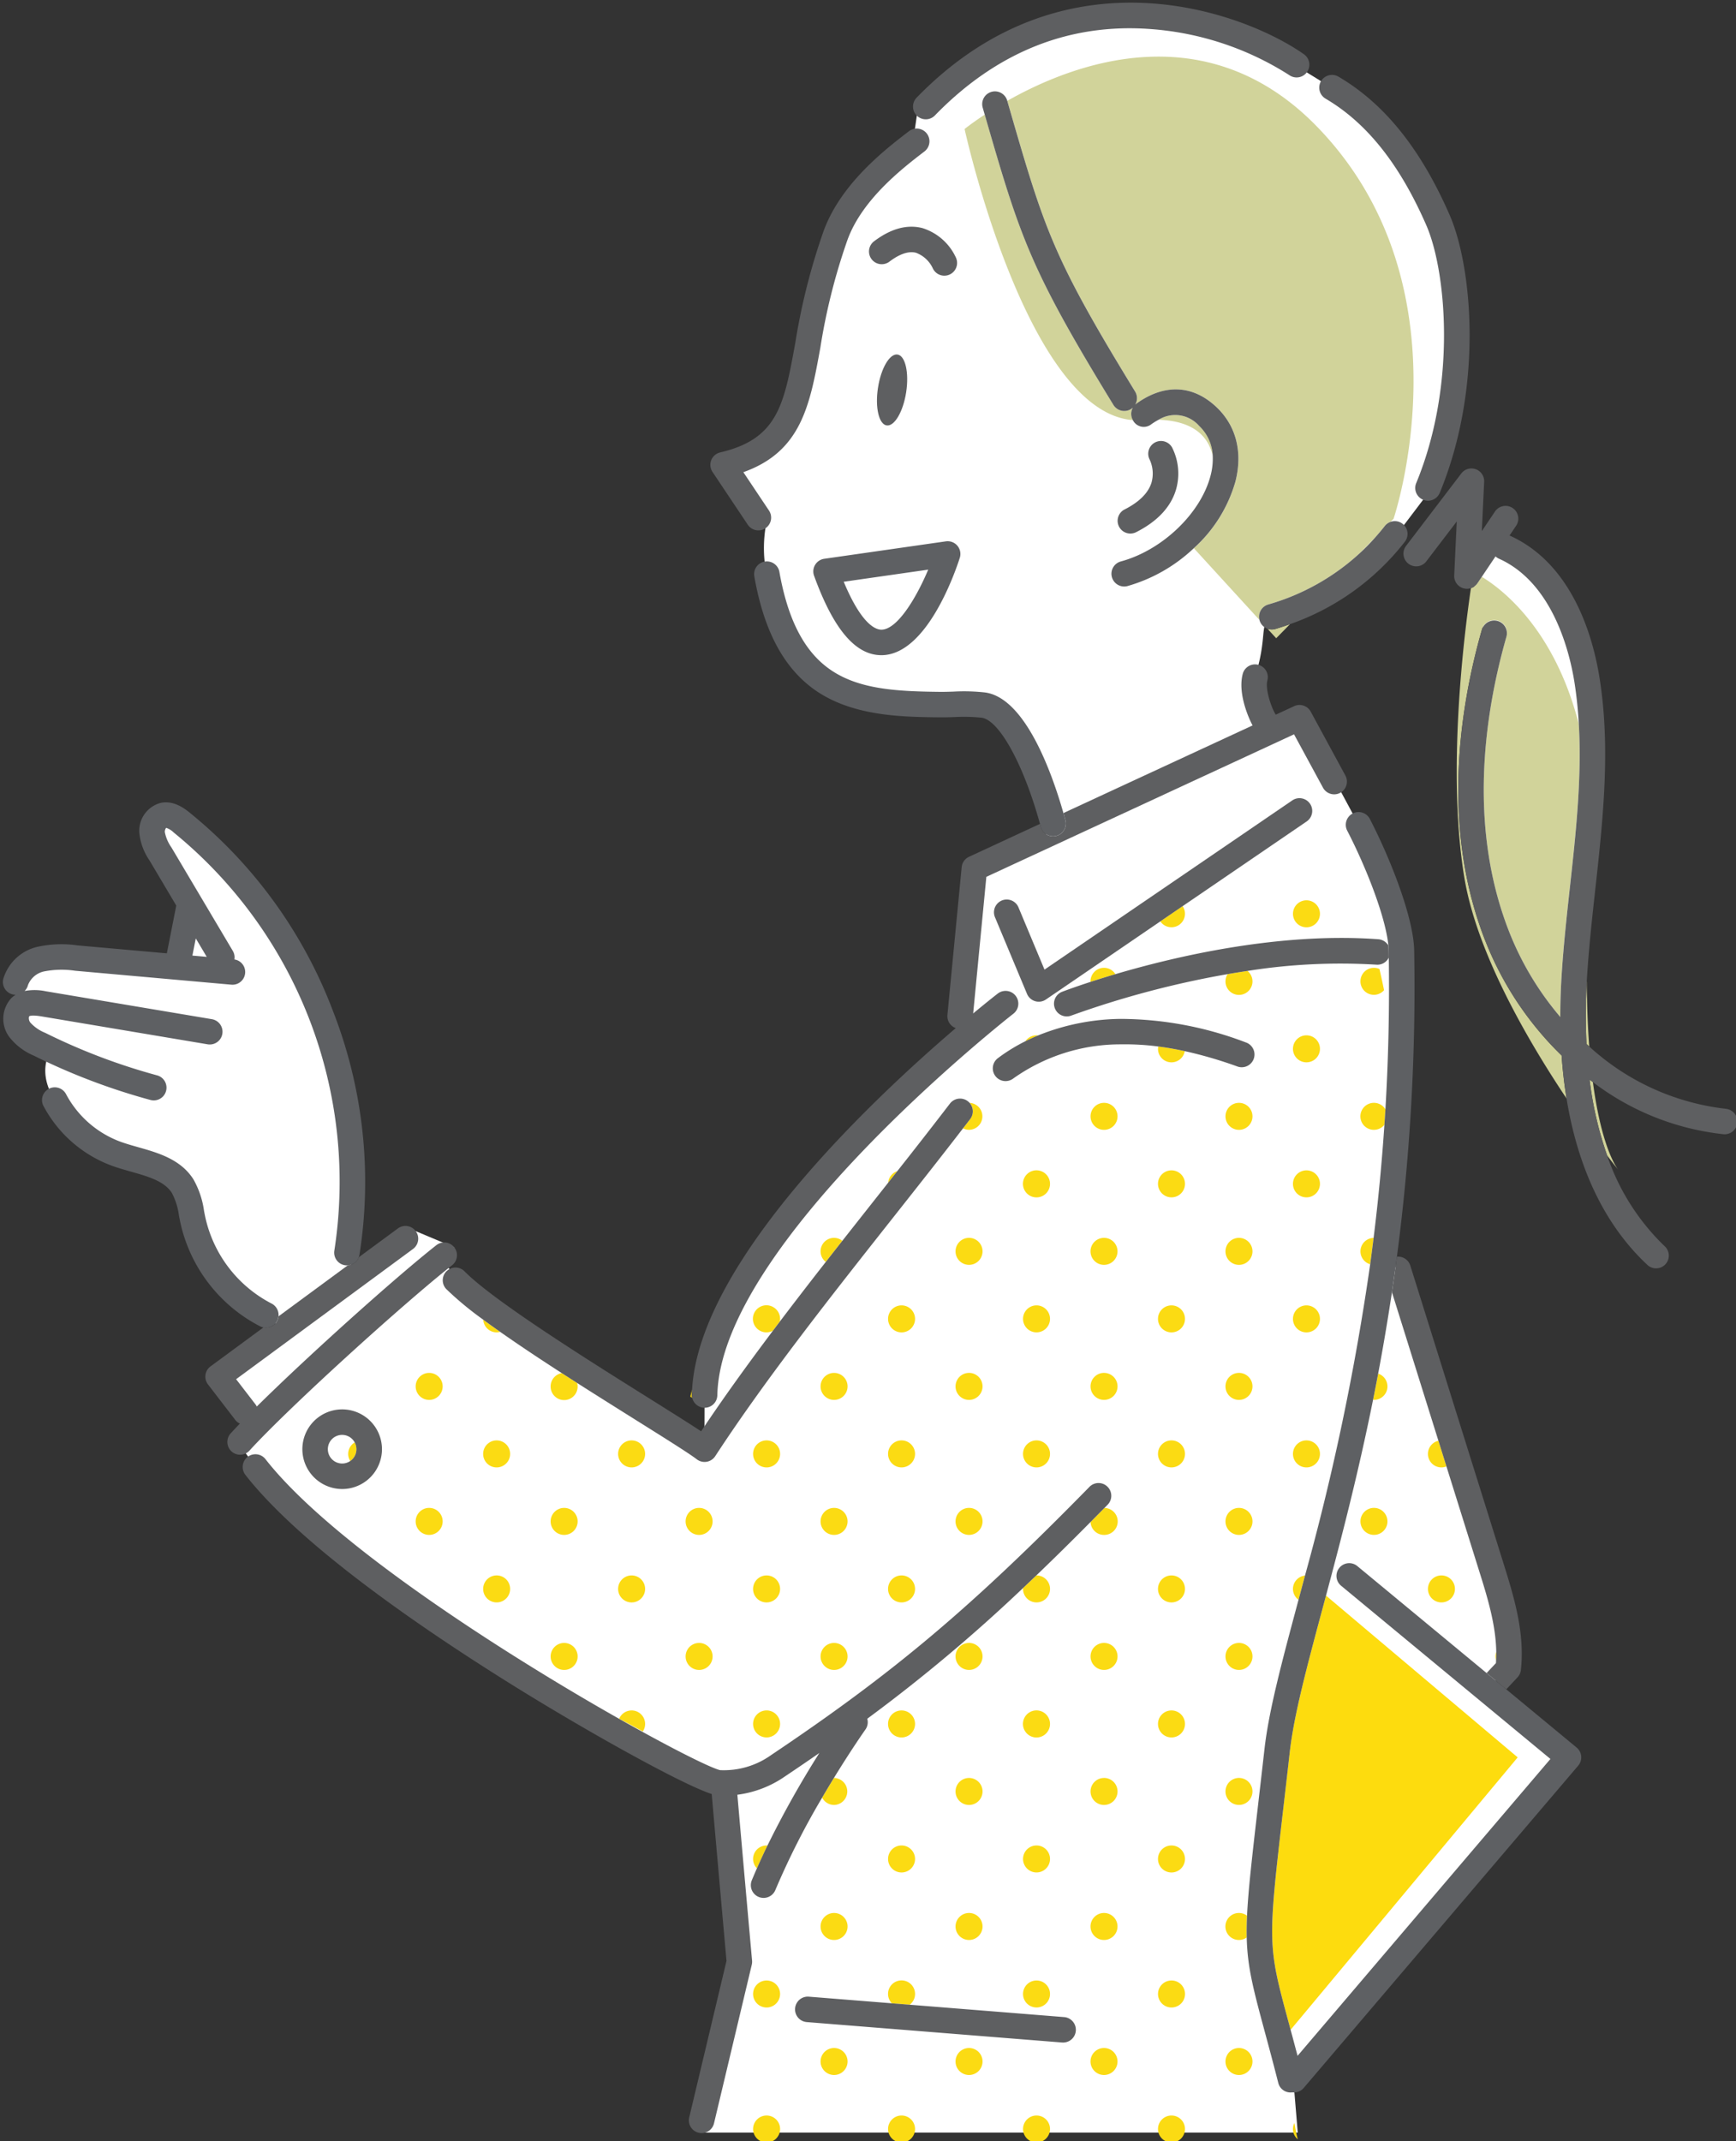 <svg xmlns="http://www.w3.org/2000/svg" width="262" height="323"><rect width="100%" height="100%" fill="#333333" stroke="none"/><defs><clipPath id="a"><path data-name="長方形 306" transform="translate(-408.435 -1528.403)" fill="#fff" stroke="#707070" d="M0 0h262v323H0z"/></clipPath><clipPath id="b"><path data-name="長方形 305" fill="none" d="M0 0h261.77v322.822H0z"/></clipPath></defs><g data-name="マスクグループ 28" transform="translate(408.435 1528.403)" clip-path="url(#a)"><g data-name="グループ 214"><g data-name="グループ 213" clip-path="url(#b)" transform="translate(-408 -1528.002)"><path data-name="パス 1474" d="M105.009 321.326h90.417l-.729-8.689 40.991-47.877-11.966-10.3 3.419-2.927s2.137-.781-4.487-22.407-14.006-42.776-14.006-42.776 3.713-33.7 2.746-43.779-7.671-20.214-7.671-20.214l-8.114-15.078-4.751 1.55a10.982 10.982 0 0 1-1.356-8.962c1.356-5.418-.121-6.691 3.057-7.76s13.968-5.228 17.921-12.016l3.867-5.1s6.856-17.821 5.074-30.214-7.426-24.817-20.469-32.921S179.583.974 167.134 1.937s-29.2 15.117-29.2 15.117l-.586 4.007s-9.673 6.365-12.665 16.431-4.06 24.71-7.478 27.8a22.6 22.6 0 0 1-8.12 4.376l6 9.616a20.163 20.163 0 0 0-.123 5.035c.212 3.618 2.349 13.661 7.8 17.294s16.655 4.273 22.377 4.38 7.538 2.777 8.927 5.555 4.7 13.248 4.7 13.248l-12.385 5.776-1.873 26.11s-12.178 10.849-17.817 16.725-16.216 18.7-18.353 26.233a65.324 65.324 0 0 0-2.442 12.336l-.015 5.662s-30.661-17.545-33.972-21.11a44.909 44.909 0 0 1-4.633-5.643l.846-3.115-5.813-2.439-10.2 7.408s.759-2.767.982-9.819-3.28-27.664-8.858-38.963-16.983-20.332-18.265-20.866-4.594-.213-3.2 3.419 5.835 10.947 5.835 10.947l-2.309 7.429s-14.851-1.109-17.629-.928-5.449 1.387-6.3 2.707 0 4.053 0 4.053-1.6 2.929.855 4.852a14.768 14.768 0 0 0 4.06 2.433s-2.671 3.551 1.282 8.572 8.211 7.214 14.21 9.081 5.259 5.663 5.835 8.227 4.208 9.081 7.092 11.539a46.5 46.5 0 0 0 6.517 4.478l-9.197 6.925 5.342 7.506-2.885 2.87 5.021 7.033s18.163 16.379 38.034 28.452 25.238 15.455 30.235 16.24l2.351 26.923z" fill="#fff"/><path data-name="パス 1475" d="M224.894 80.766a27.5 27.5 0 0 1 12.946 15.119c3.71 10.79-.339 40.551-.7 46.68s-.557 14.122-.557 14.122a49.757 49.757 0 0 1-12.41-18.788c-4.111-11.5-2.486-32.79-.973-37.293s-1.629-14.219-1.629-14.219z" fill="#fff"/><path data-name="パス 1476" d="M191.501 94.565a1.907 1.907 0 0 1-.645-.115l1.314 1.436 2.087-2.123c-.726.258-1.461.5-2.212.725a1.933 1.933 0 0 1-.543.078" fill="#d1d39a"/><path data-name="パス 1477" d="M170.541 61.098a1.919 1.919 0 0 1-2.935-.414c-12.663-20.668-14.069-25.3-19.422-43.794-1.941 1.277-3.043 2.174-3.043 2.174s9.356 42.707 25.4 43.914a1.914 1.914 0 0 1 0-1.88" fill="#d1d39a"/><path data-name="パス 1478" d="M151.589 14.812l.131.455c5.5 19.016 6.648 22.973 19.167 43.407a1.915 1.915 0 0 1 .011 1.974 1.94 1.94 0 0 1 .2-.173c4.246-3.034 8.552-2.821 12.124.6 2.925 2.8 3.919 6.769 2.8 11.17a21.455 21.455 0 0 1-6.277 10.062l9.9 10.821a1.921 1.921 0 0 1 1.313-2.332 34.375 34.375 0 0 0 13.834-7.753l2.238-2.277a35.63 35.63 0 0 0 1.533-1.822 1.912 1.912 0 0 1 .869-.622l.451-.459s11.857-34.95-11.466-59.071c-16.681-17.251-36.751-9.688-46.832-3.98" fill="#d1d39a"/><path data-name="パス 1479" d="M174.432 62.925c5.255.185 7.494 2.5 8.168 5.455a6.565 6.565 0 0 0-2.044-4.525 4.79 4.79 0 0 0-6.124-.93" fill="#d1d39a"/><path data-name="パス 1480" d="M242.118 173.92a103.897 103.897 0 0 0 1.663 2.138c-.388-.5-2.55-3.676-3.815-13.216-.166-.123-.334-.244-.5-.369a54.075 54.075 0 0 0 2.65 11.447" fill="#d1d39a"/><path data-name="パス 1481" d="M223.741 141.555c-6.667-16.983-3.964-34.924-.522-46.984a1.924 1.924 0 1 1 3.7 1.056c-3.279 11.489-5.871 28.539.4 44.522a45.512 45.512 0 0 0 7.726 12.873q0-2.942.182-6.032c.277-4.556.785-9.17 1.276-13.632.89-8.086 1.8-16.39 1.335-24.53-3.678-14.336-11.565-20.351-14.64-22.212l-.647.962a1.917 1.917 0 0 1-.991.749c-1.026 6.958-3.636 27.707-1 43.64 1.865 11.29 9.423 24.369 15.43 33.349q-.508-3.121-.743-6.484a49.178 49.178 0 0 1-11.5-17.275" fill="#d1d39a"/><path data-name="パス 1482" d="M239 157.1c.139.126.278.253.419.378-.216-2.859-.352-6.131-.372-9.865a88.442 88.442 0 0 0-.048 9.487" fill="#d1d39a"/><path data-name="パス 1483" d="M243.782 176.06c.039.051.062.077.062.077l-.062-.077" fill="#d1d39a"/><path data-name="パス 1484" d="M206.926 165.974a2.037 2.037 0 1 0 1.576 3.313c.052-.777.1-1.554.152-2.341a2.032 2.032 0 0 0-1.728-.972" fill="#fbdb13"/><path data-name="パス 1485" d="M204.886 147.642a2.029 2.029 0 0 0 3.564 1.336q-.335-1.645-.694-3.191a2.017 2.017 0 0 0-.833-.182 2.038 2.038 0 0 0-2.037 2.038" fill="#fbdb13"/><path data-name="パス 1486" d="M215.071 218.936a2.03 2.03 0 0 0 2.793 1.888l-1.212-3.87a2.036 2.036 0 0 0-1.582 1.982" fill="#fbdb13"/><path data-name="パス 1487" d="M208.96 208.751a2.032 2.032 0 0 0-1.4-1.926q-.379 2.006-.771 3.95c.047 0 .089.013.137.013a2.037 2.037 0 0 0 2.037-2.037" fill="#fbdb13"/><path data-name="パス 1488" d="M204.886 188.381a2.03 2.03 0 0 0 1.465 1.946q.27-1.963.518-3.977a2.035 2.035 0 0 0-1.983 2.032" fill="#fbdb13"/><path data-name="パス 1489" d="M217.109 237.268a2.037 2.037 0 1 0 2.037 2.038 2.038 2.038 0 0 0-2.037-2.038" fill="#fbdb13"/><path data-name="パス 1490" d="M225.355 250.09c.022-.424.033-.849.027-1.276a1.878 1.878 0 0 0-.027 1.276" fill="#fbdb13"/><path data-name="パス 1491" d="M208.96 229.12a2.037 2.037 0 1 0-2.034 2.034 2.039 2.039 0 0 0 2.037-2.037" fill="#fbdb13"/><path data-name="パス 1492" d="M176.368 176.159a2.037 2.037 0 1 0 2.037 2.037 2.038 2.038 0 0 0-2.037-2.037" fill="#fbdb13"/><path data-name="パス 1493" d="M174.331 157.828a2.034 2.034 0 0 0 4.039.346q-2.049-.446-4-.7a2 2 0 0 0-.036.35" fill="#fbdb13"/><path data-name="パス 1494" d="M196.739 159.864a2.037 2.037 0 1 0-2.038-2.038 2.034 2.034 0 0 0 2.038 2.038" fill="#fbdb13"/><path data-name="パス 1495" d="M188.591 168.011a2.037 2.037 0 1 0-2.037 2.038 2.038 2.038 0 0 0 2.037-2.038" fill="#fbdb13"/><path data-name="パス 1496" d="M168.225 168.011a2.037 2.037 0 1 0-2.037 2.038 2.038 2.038 0 0 0 2.037-2.038" fill="#fbdb13"/><path data-name="パス 1497" d="M184.516 147.643a2.037 2.037 0 1 0 3.322-1.568q-1.523.226-3 .485a2.018 2.018 0 0 0-.318 1.084" fill="#fbdb13"/><path data-name="パス 1498" d="M166.184 145.604a2.038 2.038 0 0 0-2.038 2.038c0 .028.007.055.009.083 1.079-.352 2.338-.747 3.749-1.164a2.031 2.031 0 0 0-1.72-.957" fill="#fbdb13"/><path data-name="パス 1499" d="M157.875 177.404a2.043 2.043 0 1 0 .16.792 2.038 2.038 0 0 0-.16-.792" fill="#fbdb13"/><path data-name="パス 1500" d="M174.683 138.6a2.037 2.037 0 1 0 3.363-2.3z" fill="#fbdb13"/><path data-name="パス 1501" d="M196.739 139.494a2.037 2.037 0 0 0 1.138-3.726 2.072 2.072 0 0 0-.346-.188 2.037 2.037 0 1 0-.792 3.914" fill="#fbdb13"/><path data-name="パス 1502" d="M176.368 216.899a2.037 2.037 0 1 0 2.037 2.037 2.038 2.038 0 0 0-2.037-2.037" fill="#fbdb13"/><path data-name="パス 1503" d="M176.368 200.604a2.037 2.037 0 1 0-2.038-2.038 2.037 2.037 0 0 0 2.038 2.038" fill="#fbdb13"/><path data-name="パス 1504" d="M196.739 200.604a2.037 2.037 0 1 0-2.038-2.038 2.033 2.033 0 0 0 2.038 2.038" fill="#fbdb13"/><path data-name="パス 1505" d="M186.554 210.788a2.037 2.037 0 1 0-2.038-2.035 2.037 2.037 0 0 0 2.038 2.037" fill="#fbdb13"/><path data-name="パス 1506" d="M166.184 206.713a2.037 2.037 0 1 0 2.041 2.04 2.038 2.038 0 0 0-2.037-2.038" fill="#fbdb13"/><path data-name="パス 1507" d="M186.554 190.419a2.037 2.037 0 1 0-2.038-2.037 2.037 2.037 0 0 0 2.038 2.037" fill="#fbdb13"/><path data-name="パス 1508" d="M166.184 186.344a2.037 2.037 0 1 0 2.037 2.037 2.038 2.038 0 0 0-2.037-2.037" fill="#fbdb13"/><path data-name="パス 1509" d="M155.999 196.529a2.036 2.036 0 1 0 1.876 1.245 2.038 2.038 0 0 0-1.876-1.245" fill="#fbdb13"/><path data-name="パス 1510" d="M196.739 180.234a2.037 2.037 0 1 0-2.038-2.038 2.033 2.033 0 0 0 2.038 2.038" fill="#fbdb13"/><path data-name="パス 1511" d="M176.368 257.638a2.037 2.037 0 1 0 2.037 2.037 2.038 2.038 0 0 0-2.037-2.037" fill="#fbdb13"/><path data-name="パス 1512" d="M176.368 241.343a2.037 2.037 0 1 0-2.038-2.038 2.037 2.037 0 0 0 2.038 2.038" fill="#fbdb13"/><path data-name="パス 1513" d="M194.701 239.305a2.028 2.028 0 0 0 .836 1.638l.977-3.652a2.031 2.031 0 0 0-1.813 2.014" fill="#fbdb13"/><path data-name="パス 1514" d="M188.591 249.49a2.037 2.037 0 1 0-2.037 2.037 2.038 2.038 0 0 0 2.037-2.037" fill="#fbdb13"/><path data-name="パス 1515" d="M168.225 249.49a2.037 2.037 0 1 0-2.037 2.037 2.038 2.038 0 0 0 2.037-2.037" fill="#fbdb13"/><path data-name="パス 1516" d="M186.554 227.083a2.037 2.037 0 1 0 2.037 2.038 2.038 2.038 0 0 0-2.037-2.038" fill="#fbdb13"/><path data-name="パス 1517" d="M166.184 231.158a2.034 2.034 0 0 0 .068-4.068q-1.062 1.082-2.1 2.124a2.032 2.032 0 0 0 2.028 1.944" fill="#fbdb13"/><path data-name="パス 1518" d="M157.875 258.883a2.043 2.043 0 1 0 .16.792 2.038 2.038 0 0 0-.16-.792" fill="#fbdb13"/><path data-name="パス 1519" d="M196.739 220.974a2.037 2.037 0 1 0-2.038-2.038 2.033 2.033 0 0 0 2.038 2.038" fill="#fbdb13"/><path data-name="パス 1520" d="M176.368 298.377a2.038 2.038 0 1 0 2 2.448 2.063 2.063 0 0 0 .041-.411 2.038 2.038 0 0 0-2.037-2.038" fill="#fbdb13"/><path data-name="パス 1521" d="M176.368 282.083a2.037 2.037 0 1 0-2.038-2.037 2.037 2.037 0 0 0 2.038 2.037" fill="#fbdb13"/><path data-name="パス 1522" d="M187.767 288.604a2.015 2.015 0 0 0-1.214-.411 2.037 2.037 0 1 0 1.165 3.7c-.024-1.02-.007-2.1.049-3.294" fill="#fbdb13"/><path data-name="パス 1523" d="M166.184 288.192a2.037 2.037 0 1 0 2.037 2.038 2.038 2.038 0 0 0-2.037-2.038" fill="#fbdb13"/><path data-name="パス 1524" d="M184.516 269.857a2.037 2.037 0 1 0 2.038-2.038 2.038 2.038 0 0 0-2.038 2.038" fill="#fbdb13"/><path data-name="パス 1525" d="M166.184 267.823a2.037 2.037 0 1 0 2.041 2.034 2.038 2.038 0 0 0-2.037-2.038" fill="#fbdb13"/><path data-name="パス 1526" d="M155.999 298.377a2.038 2.038 0 0 0-2.038 2.038 2.065 2.065 0 0 0 .041.411 2.038 2.038 0 0 0 3.991 0 2.065 2.065 0 0 0 .041-.411 2.036 2.036 0 0 0-2.037-2.038" fill="#fbdb13"/><path data-name="パス 1527" d="M155.999 278.008a2.036 2.036 0 1 0 1.876 1.245 2.038 2.038 0 0 0-1.876-1.245" fill="#fbdb13"/><path data-name="パス 1528" d="M176.368 318.747a2.037 2.037 0 1 0 2.037 2.037 2.038 2.038 0 0 0-2.037-2.037" fill="#fbdb13"/><path data-name="パス 1529" d="M195.426 322.334c-.2-.764-.363-1.587-.505-2.46a1.994 1.994 0 0 0 .505 2.46" fill="#fbdb13"/><path data-name="パス 1530" d="M184.516 310.6a2.037 2.037 0 1 0 2.038-2.038 2.038 2.038 0 0 0-2.038 2.038" fill="#fbdb13"/><path data-name="パス 1531" d="M164.147 310.6a2.037 2.037 0 1 0 2.038-2.038 2.037 2.037 0 0 0-2.038 2.038" fill="#fbdb13"/><path data-name="パス 1532" d="M155.999 318.747a2.036 2.036 0 1 0 1.876 1.245 2.038 2.038 0 0 0-1.876-1.245" fill="#fbdb13"/><path data-name="パス 1533" d="M133.61 178.022l1.381-1.75a2.025 2.025 0 0 0-1.381 1.75" fill="#fbdb13"/><path data-name="パス 1534" d="M156.228 155.812a2 2 0 0 0-.229-.023 2.035 2.035 0 0 0-1.689.9q.935-.469 1.918-.875" fill="#fbdb13"/><path data-name="パス 1535" d="M145.987 168.421c-.355.464-.723.937-1.083 1.4a2.015 2.015 0 0 0 .911.224 2.034 2.034 0 0 0 .089-4.065 1.922 1.922 0 0 1 .084 2.438" fill="#fbdb13"/><path data-name="パス 1536" d="M135.63 216.899a2.037 2.037 0 1 0 2.036 2.037 2.038 2.038 0 0 0-2.036-2.037" fill="#fbdb13"/><path data-name="パス 1537" d="M135.63 200.604a2.037 2.037 0 1 0-2.037-2.038 2.037 2.037 0 0 0 2.037 2.038" fill="#fbdb13"/><path data-name="パス 1538" d="M145.814 210.788a2.037 2.037 0 1 0-2.037-2.035 2.037 2.037 0 0 0 2.038 2.037" fill="#fbdb13"/><path data-name="パス 1539" d="M127.481 208.753a2.037 2.037 0 1 0-2.037 2.037 2.038 2.038 0 0 0 2.037-2.037" fill="#fbdb13"/><path data-name="パス 1540" d="M143.777 188.381a2.037 2.037 0 1 0 2.038-2.038 2.036 2.036 0 0 0-2.038 2.038" fill="#fbdb13"/><path data-name="パス 1541" d="M125.444 186.344a2.03 2.03 0 0 0-1.254 3.632q1.249-1.6 2.5-3.192a2.016 2.016 0 0 0-1.249-.44" fill="#fbdb13"/><path data-name="パス 1542" d="M116.398 217.247a2.038 2.038 0 1 0 .9 1.689 2.026 2.026 0 0 0-.9-1.689" fill="#fbdb13"/><path data-name="パス 1543" d="M117.255 198.975a2.037 2.037 0 0 0-.857-2.1 2.044 2.044 0 1 0-.189 3.481q.52-.691 1.046-1.384" fill="#fbdb13"/><path data-name="パス 1544" d="M135.63 257.638a2.038 2.038 0 1 0 2.036 2.037 2.038 2.038 0 0 0-2.036-2.037" fill="#fbdb13"/><path data-name="パス 1545" d="M135.63 237.268a2.037 2.037 0 1 0 2.036 2.038 2.038 2.038 0 0 0-2.036-2.038" fill="#fbdb13"/><path data-name="パス 1546" d="M153.975 239.171c0 .045-.013.088-.013.134a2.037 2.037 0 1 0 2.038-2.037h-.025q-1.007.965-2 1.9" fill="#fbdb13"/><path data-name="パス 1547" d="M147.851 249.49a2.037 2.037 0 1 0-2.037 2.037 2.038 2.038 0 0 0 2.037-2.037" fill="#fbdb13"/><path data-name="パス 1548" d="M125.444 247.455a2.037 2.037 0 1 0 2.037 2.037 2.038 2.038 0 0 0-2.037-2.037" fill="#fbdb13"/><path data-name="パス 1549" d="M143.777 229.12a2.037 2.037 0 1 0 2.038-2.038 2.037 2.037 0 0 0-2.038 2.038" fill="#fbdb13"/><path data-name="パス 1550" d="M125.444 227.083a2.037 2.037 0 1 0 2.037 2.038 2.038 2.038 0 0 0-2.037-2.038" fill="#fbdb13"/><path data-name="パス 1551" d="M155.999 220.974a2.037 2.037 0 1 0-2.038-2.038 2.038 2.038 0 0 0 2.038 2.038" fill="#fbdb13"/><path data-name="パス 1552" d="M135.63 278.008a2.037 2.037 0 1 0 2.036 2.038 2.038 2.038 0 0 0-2.036-2.038" fill="#fbdb13"/><path data-name="パス 1553" d="M147.851 290.23a2.037 2.037 0 1 0-2.037 2.037 2.038 2.038 0 0 0 2.037-2.037" fill="#fbdb13"/><path data-name="パス 1554" d="M127.481 290.23a2.037 2.037 0 1 0-2.037 2.037 2.038 2.038 0 0 0 2.037-2.037" fill="#fbdb13"/><path data-name="パス 1555" d="M145.814 267.823a2.037 2.037 0 1 0 2.037 2.038 2.038 2.038 0 0 0-2.037-2.038" fill="#fbdb13"/><path data-name="パス 1556" d="M125.444 271.898a2.038 2.038 0 0 0 0-4.075h-.018c-.571.93-1.168 1.924-1.781 2.972a2.028 2.028 0 0 0 1.8 1.1" fill="#fbdb13"/><path data-name="パス 1557" d="M116.398 298.726a2.037 2.037 0 0 0-3.176 1.689 2.035 2.035 0 0 0 1.244 1.877 2.042 2.042 0 0 0 1.586 0 2 2 0 0 0 .346-.188 2.038 2.038 0 0 0 0-3.378" fill="#fbdb13"/><path data-name="パス 1558" d="M115.393 278.021c-.045 0-.088-.013-.134-.013a2.035 2.035 0 0 0-1.459 3.456 100.373 100.373 0 0 1 1.593-3.442" fill="#fbdb13"/><path data-name="パス 1559" d="M133.592 320.784a2.037 2.037 0 1 0 2.037-2.037 2.037 2.037 0 0 0-2.037 2.037" fill="#fbdb13"/><path data-name="パス 1560" d="M143.777 310.6a2.037 2.037 0 1 0 2.038-2.038 2.037 2.037 0 0 0-2.038 2.038" fill="#fbdb13"/><path data-name="パス 1561" d="M123.407 310.6a2.037 2.037 0 1 0 2.037-2.038 2.037 2.037 0 0 0-2.037 2.038" fill="#fbdb13"/><path data-name="パス 1562" d="M116.398 319.095a2.038 2.038 0 1 0 .9 1.689 2.025 2.025 0 0 0-.9-1.689" fill="#fbdb13"/><path data-name="パス 1563" d="M136.852 302.034a2.03 2.03 0 0 0 .773-1.209 2.068 2.068 0 0 0 .041-.411 2.038 2.038 0 1 0-3.507 1.4z" fill="#fbdb13"/><path data-name="パス 1564" d="M104.014 209.194l-.265 1.093a2.027 2.027 0 0 0 .281.2 1.9 1.9 0 0 1-.055-.474c.006-.273.023-.549.039-.824" fill="#fbdb13"/><path data-name="パス 1565" d="M82.668 208.75a2.037 2.037 0 1 0 4-.513q-1.16-.741-2.318-1.488a2.035 2.035 0 0 0-1.683 2" fill="#fbdb13"/><path data-name="パス 1566" d="M94.889 257.638a2.038 2.038 0 0 0-1.88 1.254q1.943 1.018 3.57 1.92a2.037 2.037 0 0 0-1.689-3.175" fill="#fbdb13"/><path data-name="パス 1567" d="M94.89 241.343a2.037 2.037 0 1 0-2.038-2.038 2.037 2.037 0 0 0 2.038 2.038" fill="#fbdb13"/><path data-name="パス 1568" d="M115.26 241.343a2.037 2.037 0 1 0-2.038-2.038 2.024 2.024 0 0 0 2.038 2.038" fill="#fbdb13"/><path data-name="パス 1569" d="M105.075 247.455a2.037 2.037 0 1 0 2.037 2.037 2.038 2.038 0 0 0-2.037-2.037" fill="#fbdb13"/><path data-name="パス 1570" d="M84.706 247.455a2.037 2.037 0 1 0 2.037 2.037 2.038 2.038 0 0 0-2.037-2.037" fill="#fbdb13"/><path data-name="パス 1571" d="M105.075 227.083a2.037 2.037 0 1 0 2.037 2.038 2.038 2.038 0 0 0-2.037-2.038" fill="#fbdb13"/><path data-name="パス 1572" d="M84.706 227.083a2.037 2.037 0 1 0 2.037 2.038 2.038 2.038 0 0 0-2.037-2.038" fill="#fbdb13"/><path data-name="パス 1573" d="M75.313 237.428a2.037 2.037 0 1 0 0 3.754 2.038 2.038 0 0 0 0-3.754" fill="#fbdb13"/><path data-name="パス 1574" d="M94.89 220.974a2.037 2.037 0 1 0-2.038-2.038 2.037 2.037 0 0 0 2.038 2.038" fill="#fbdb13"/><path data-name="パス 1575" d="M113.822 261.116a2.037 2.037 0 1 0-.6-1.441 2.031 2.031 0 0 0 .6 1.441" fill="#fbdb13"/><path data-name="パス 1576" d="M52.113 218.936a2.022 2.022 0 0 0 .312 1.073 2.159 2.159 0 0 0 .942-1.781 2.137 2.137 0 0 0-.271-1.026 2.028 2.028 0 0 0-.982 1.735" fill="#fbdb13"/><path data-name="パス 1577" d="M72.495 198.688a2.032 2.032 0 0 0 2.025 1.915 2.01 2.01 0 0 0 .529-.078 134.247 134.247 0 0 1-2.555-1.837" fill="#fbdb13"/><path data-name="パス 1578" d="M66.372 208.753a2.037 2.037 0 1 0-2.037 2.037 2.038 2.038 0 0 0 2.037-2.037" fill="#fbdb13"/><path data-name="パス 1579" d="M62.298 229.12a2.037 2.037 0 1 0 2.038-2.038 2.037 2.037 0 0 0-2.038 2.038" fill="#fbdb13"/><path data-name="パス 1580" d="M74.52 220.974a2.037 2.037 0 1 0-2.038-2.038 2.032 2.032 0 0 0 2.038 2.038" fill="#fbdb13"/><path data-name="パス 1581" d="M228.616 264.719l-28.931-24.41-.506 1.887c-2.424 9.035-4.338 16.17-4.966 21.726-.346 3.056-.66 5.779-.942 8.221-2.4 20.814-2.4 20.814.808 32.7l.264.979z" fill="#fddc0e"/><path data-name="パス 1582" d="M112.421 78.759a1.924 1.924 0 1 0 3.2-2.138l-3.868-5.786c8.772-3.124 10.045-10.13 11.623-18.806a91.841 91.841 0 0 1 4.119-16.317c2.258-6.111 8.352-10.784 11.626-13.295a1.923 1.923 0 0 0-2.34-3.051c-3.582 2.746-10.25 7.862-12.892 15.016a96.376 96.376 0 0 0-4.3 16.96c-1.7 9.333-2.632 14.475-11.332 16.511a1.923 1.923 0 0 0-1.161 2.941z" fill="#5e5f61"/><path data-name="パス 1583" d="M132.07 58.103c-.454 2.952.131 5.493 1.306 5.674s2.5-2.066 2.951-5.019-.13-5.493-1.306-5.674-2.5 2.066-2.95 5.019" fill="#5e5f61"/><path data-name="パス 1584" d="M186.017 72.246c1.119-4.4.125-8.368-2.8-11.17-3.573-3.423-7.878-3.637-12.124-.6a1.875 1.875 0 0 0-.2.172 1.915 1.915 0 0 0-.011-1.974c-12.519-20.433-13.664-24.391-19.167-43.406l-.131-.456-.012-.039a1.923 1.923 0 0 0-3.695 1.07l.143.494.16.553c5.352 18.494 6.759 23.126 19.421 43.793a1.922 1.922 0 0 0 2.645.636 1.981 1.981 0 0 0 .29-.221 1.913 1.913 0 0 0 0 1.88 1.841 1.841 0 0 0 2.786.626 9.5 9.5 0 0 1 1.1-.68 4.79 4.79 0 0 1 6.124.931 6.565 6.565 0 0 1 2.044 4.525 9.8 9.8 0 0 1-.312 2.919c-1.451 5.707-7.276 11.3-13.548 13a1.923 1.923 0 1 0 1.01 3.711 24.2 24.2 0 0 0 9.995-5.707 21.455 21.455 0 0 0 6.282-10.057" fill="#5e5f61"/><path data-name="パス 1585" d="M159.001 125.695a1.92 1.92 0 0 1-2.357-1.357c-.04-.15-.082-.3-.123-.446l-10.712 4.963a1.924 1.924 0 0 0-1.106 1.56l-2.153 22.3a1.92 1.92 0 0 0 1.259 1.986c-12.417 10.611-38.659 35.217-39.791 54.488-.016.275-.034.551-.039.825a1.953 1.953 0 0 0 1.882 1.963h.042a1.923 1.923 0 0 0 1.922-1.882c.488-22.986 44.241-57.224 44.683-57.567a1.923 1.923 0 0 0-2.359-3.038c-.3.229-1.648 1.287-3.712 3l1.989-20.611 46.436-21.5 4.372 8.054a1.923 1.923 0 0 0 3.38-1.835l-5.233-9.64a1.924 1.924 0 0 0-2.5-.827l-2.784 1.289c-.018-.033-.029-.068-.049-.1-.637-1.021-1.563-3.8-1.207-5.082a1.923 1.923 0 0 0-3.705-1.03c-.792 2.847.776 6.539 1.469 7.83l-28.544 13.219c.11.385.211.749.3 1.084a1.923 1.923 0 0 1-1.357 2.357" fill="#5e5f61"/><path data-name="パス 1586" d="M178.046 136.305l18.724-12.781a1.923 1.923 0 1 0-2.168-3.177l-37.4 25.529-3.927-9.391a1.923 1.923 0 1 0-3.549 1.484l4.837 11.567a1.923 1.923 0 0 0 2.858.847l17.261-11.782z" fill="#5e5f61"/><path data-name="パス 1587" d="M139.277 17.6a1.917 1.917 0 0 0 1.383-.584c9.314-9.582 20.29-13.967 32.621-13.028a44.907 44.907 0 0 1 20.86 6.941 1.923 1.923 0 1 0 2.222-3.14c-8.586-6.075-35.826-16.738-58.461 6.546a1.923 1.923 0 0 0 1.379 3.263" fill="#5e5f61"/><path data-name="パス 1588" d="M137.795 37.727a4.546 4.546 0 0 1 2.537 2.325 1.923 1.923 0 0 0 3.51-1.573 8.279 8.279 0 0 0-5.07-4.471c-2.309-.594-4.773.082-7.317 2.012a1.923 1.923 0 0 0 2.324 3.064c1.552-1.177 2.9-1.635 4.015-1.356" fill="#5e5f61"/><path data-name="パス 1589" d="M169.292 76.454a1.923 1.923 0 1 0 1.74 3.43c3.175-1.61 5.191-3.742 5.993-6.338a8.717 8.717 0 0 0-.568-6.441 1.923 1.923 0 0 0-3.38 1.834 5.014 5.014 0 0 1 .259 3.517c-.495 1.543-1.855 2.887-4.043 4" fill="#5e5f61"/><path data-name="パス 1590" d="M216.653 216.954l1.212 3.871 4.933 15.761c1.2 3.819 2.524 8.067 2.584 12.224.006.426 0 .851-.027 1.276-.007.137-.011.275-.021.411l-1.408 1.5 2.97 2.456 1.694-1.807a1.924 1.924 0 0 0 .508-1.1c.637-5.673-1.1-11.218-2.629-16.11l-14.057-44.91a1.923 1.923 0 0 0-2.023-1.339q-.358 2.721-.75 5.355z" fill="#5e5f61"/><path data-name="パス 1591" d="M66.96 191.367a1.923 1.923 0 0 0-.026 2.719 49.12 49.12 0 0 0 5.561 4.6c.806.6 1.661 1.209 2.554 1.838 2.823 1.985 6.029 4.111 9.3 6.224q1.156.746 2.318 1.488c3.092 1.975 6.171 3.9 8.966 5.655 4.261 2.67 7.941 4.976 9.092 5.859a1.921 1.921 0 0 0 1.171.4 1.866 1.866 0 0 0 .323-.027 1.922 1.922 0 0 0 1.288-.843c7.654-11.713 17.581-24.274 27.182-36.421 3.59-4.541 6.99-8.849 10.214-13.033l1.083-1.4a1.923 1.923 0 0 0-3.054-2.338 888.181 888.181 0 0 1-7.943 10.188l-1.381 1.75-1.937 2.452q-2.482 3.139-4.979 6.31-1.254 1.594-2.5 3.192a724.45 724.45 0 0 0-7.983 10.384c-3.853 5.122-7.525 10.205-10.83 15.165-1.738-1.152-4.4-2.819-7.7-4.889-9.425-5.9-23.668-14.829-28-19.241a1.922 1.922 0 0 0-2.719-.026" fill="#5e5f61"/><path data-name="パス 1592" d="M36.596 222.096c8.283 10.593 26.3 22.969 39.95 31.486 11.529 7.192 25.928 15.208 30.433 16.668.682 7.807 1.432 16.264 2.231 25.166l-5.621 23.593a1.923 1.923 0 1 0 3.741.891l5.694-23.9a1.919 1.919 0 0 0 .045-.617c-.795-8.847-1.54-17.254-2.22-25.027a16.226 16.226 0 0 0 7.238-2.8q2.657-1.78 5.138-3.5a148.209 148.209 0 0 0-7.831 13.958 103.241 103.241 0 0 0-1.593 3.442c-.263.6-.522 1.2-.77 1.8a1.923 1.923 0 1 0 3.556 1.465 116.36 116.36 0 0 1 7.058-13.933 168.435 168.435 0 0 1 1.781-2.973c2.659-4.335 4.711-7.242 4.752-7.3a1.913 1.913 0 0 0 .276-1.626 246.138 246.138 0 0 0 23.52-19.726q.99-.934 2-1.9c2.615-2.5 5.325-5.176 8.182-8.057q1.036-1.044 2.1-2.124l.409-.416a1.923 1.923 0 1 0-2.747-2.685c-17.837 18.19-29.493 28-47.97 40.387a12.273 12.273 0 0 1-7.708 2.276c-4.5-1.045-54.055-28.3-68.611-46.918a1.923 1.923 0 0 0-3.03 2.369" fill="#5e5f61"/><path data-name="パス 1593" d="M187.585 156.859a53.476 53.476 0 0 0-18.857-3.55 34.172 34.172 0 0 0-12.5 2.5q-.981.406-1.918.875a26.8 26.8 0 0 0-4.144 2.553 1.923 1.923 0 0 0 2.314 3.072 27.9 27.9 0 0 1 16.307-5.157 38.155 38.155 0 0 1 5.579.321q1.957.251 4 .7a63.764 63.764 0 0 1 7.919 2.307 1.924 1.924 0 1 0 1.3-3.621" fill="#5e5f61"/><path data-name="パス 1594" d="M237.751 265.966a1.925 1.925 0 0 0-.238-2.729l-10.617-8.782-2.97-2.456-19.537-16.16a1.923 1.923 0 0 0-2.451 2.963l31.62 26.155-38.164 44.789a561.129 561.129 0 0 0-1.047-3.923l-.264-.979c-3.212-11.889-3.212-11.889-.808-32.7.282-2.441.6-5.164.942-8.221.629-5.555 2.542-12.691 4.966-21.726l.506-1.887c2.22-8.292 4.8-18.122 7.1-29.534q.392-1.944.771-3.95 1.111-5.877 2.079-12.283.392-2.631.751-5.355a310.75 310.75 0 0 0 2.605-46.2c-.086-4.908-3.521-13.711-6.676-19.813a1.923 1.923 0 1 0-3.416 1.766c2.86 5.53 5.786 13.01 6.2 17.3.027.286.044.557.049.813.006.344.006.682.011 1.025a310.136 310.136 0 0 1-.508 22.866c-.047.787-.1 1.563-.152 2.341-.4 5.953-.958 11.639-1.63 17.062q-.25 2.013-.518 3.978a374.667 374.667 0 0 1-9.837 46.964q-.5 1.876-.977 3.653l-.068.255c-2.465 9.19-4.413 16.449-5.073 22.291-.346 3.052-.66 5.772-.941 8.211-.926 8.019-1.507 13.053-1.687 16.9a47.296 47.296 0 0 0-.049 3.294c.1 4.358.939 7.611 2.651 13.95.607 2.248 1.3 4.8 2.108 7.979a1.9 1.9 0 0 0 2.132 1.427 1.891 1.891 0 0 0 .238.021 1.92 1.92 0 0 0 1.465-.676z" fill="#5e6063"/><path data-name="パス 1595" d="M51.205 224.234a6.007 6.007 0 1 0-6.007-6.007 6.014 6.014 0 0 0 6.007 6.007m-2.161-6.007a2.154 2.154 0 0 1 4.051-1.026 2.155 2.155 0 0 1-1.89 3.187 2.163 2.163 0 0 1-2.161-2.161" fill="#5e5f61"/><path data-name="パス 1596" d="M209.101 142.243a1.918 1.918 0 0 0-1.518-.948c-14.887-1.091-30.511 2.558-39.679 5.267-1.411.417-2.67.812-3.749 1.163-2.506.817-4.045 1.4-4.286 1.494a1.923 1.923 0 1 0 1.38 3.59 141.482 141.482 0 0 1 23.584-6.251q1.48-.257 3-.484a89.766 89.766 0 0 1 19.463-.944 1.9 1.9 0 0 0 1.859-1.049c0-.344-.005-.681-.011-1.026q-.007-.384-.049-.813" fill="#5e5f61"/><path data-name="パス 1597" d="M160.013 307.739a1.923 1.923 0 0 0 .151-3.84l-23.313-1.865-2.693-.215-12.525-1a1.923 1.923 0 1 0-.307 3.834l38.531 3.082c.052 0 .1.006.155.006" fill="#5e5f61"/><path data-name="パス 1598" d="M260.025 166.872a36.712 36.712 0 0 1-20.608-9.394c-.141-.124-.28-.251-.419-.378a88.553 88.553 0 0 1 .048-9.487c.007-.129.013-.26.021-.387.272-4.463.775-9.029 1.261-13.445 1.151-10.452 2.341-21.258.645-31.895-.988-6.2-4.068-17.224-13.582-21.5l.991-1.473a1.923 1.923 0 1 0-3.192-2.147l-1.986 2.952.352-7.433a1.923 1.923 0 0 0-3.45-1.258l-8.316 10.9a1.923 1.923 0 1 0 3.057 2.333l4.575-5.994-.386 8.15a1.925 1.925 0 0 0 3.517 1.164l.647-.962 2.072-3.08a1.9 1.9 0 0 0 .506.341c8.189 3.653 10.7 14.232 11.4 18.613a63.069 63.069 0 0 1 .665 6.339c.464 8.14-.445 16.444-1.335 24.53-.491 4.462-1 9.076-1.276 13.632q-.188 3.093-.181 6.033a45.508 45.508 0 0 1-7.726-12.873c-6.275-15.983-3.683-33.033-.4-44.523a1.924 1.924 0 0 0-3.7-1.055c-3.442 12.059-6.145 30 .522 46.984a49.182 49.182 0 0 0 11.5 17.275q.235 3.36.742 6.484c1.731 10.621 5.821 19.123 12.135 25.045a1.923 1.923 0 1 0 2.631-2.8 34.22 34.22 0 0 1-8.636-13.637 54.068 54.068 0 0 1-2.65-11.447c.165.125.332.247.5.37a39.543 39.543 0 0 0 19.7 7.859c.061.006.121.008.18.008a1.923 1.923 0 0 0 .176-3.838" fill="#5e5f61"/><path data-name="パス 1599" d="M132.682 98.44c6.7-.122 10.952-12.248 11.734-14.678a1.924 1.924 0 0 0-2.1-2.495l-18.354 2.631a1.923 1.923 0 0 0-1.536 2.559c2.923 8.062 6.245 11.983 10.153 11.983h.105m-5.783-11.077l12.752-1.828c-1.826 4.336-4.675 9.017-7.039 9.059h-.025c-.869 0-3-.776-5.687-7.231" fill="#5e6063"/><path data-name="パス 1600" d="M114.967 84.323a1.923 1.923 0 0 0-1.56 2.228c1.4 7.95 4.242 13.445 8.682 16.8 5.708 4.313 13.48 4.4 19.154 4.465.783.01 1.563-.014 2.318-.036a25.87 25.87 0 0 1 4.154.095c2.659.357 6.336 7.064 8.807 16.017l.123.446a1.924 1.924 0 0 0 1.856 1.424 1.943 1.943 0 0 0 .5-.066 1.924 1.924 0 0 0 1.357-2.357c-.09-.335-.19-.7-.3-1.083-1.7-5.948-5.727-17.373-11.831-18.192a29 29 0 0 0-4.778-.127c-.748.023-1.453.045-2.163.034-6.664-.075-12.534-.4-16.878-3.688-3.627-2.741-5.987-7.451-7.213-14.4a1.923 1.923 0 0 0-2.228-1.56" fill="#5e6063"/><path data-name="パス 1601" d="M208.566 78.944a35.672 35.672 0 0 1-1.534 1.823q-1.073 1.2-2.237 2.276a34.374 34.374 0 0 1-13.834 7.753 1.921 1.921 0 0 0-1.313 2.332c.005.019.006.037.011.056a1.922 1.922 0 0 0 2.388 1.3 42.365 42.365 0 0 0 2.212-.724 37.665 37.665 0 0 0 17.337-12.448 1.923 1.923 0 0 0-3.028-2.371" fill="#5e5f61"/><path data-name="パス 1602" d="M199.633 14.489c6.205 3.644 11.174 9.888 15.191 19.086 3.017 6.91 4.62 24.053-1.522 38.905a1.923 1.923 0 1 0 3.554 1.47c6.641-16.059 4.871-34.177 1.493-41.914-4.353-9.969-9.838-16.794-16.768-20.864a1.923 1.923 0 1 0-1.948 3.316" fill="#5e5f61"/><path data-name="パス 1603" d="M35.062 213.798a1.913 1.913 0 0 0 .707.566c-.51.529-.978 1.026-1.389 1.476a1.923 1.923 0 0 0 2.841 2.593c5.981-6.555 23.331-22.261 30.578-27.962a1.923 1.923 0 1 0-2.378-3.023c-6.114 4.809-19.333 16.657-27.1 24.341a1.922 1.922 0 0 0-.208-.338l-2.914-3.784 26.7-19.647a1.924 1.924 0 0 0-2.28-3.1l-5.9 4.345a1.919 1.919 0 0 1-1.659 1.221l-10.454 7.692a1.9 1.9 0 0 1-2.282 1.679l-7.985 5.876a1.923 1.923 0 0 0-.384 2.722z" fill="#5e5f61"/><path data-name="パス 1604" d="M53.712 189.267a1.912 1.912 0 0 0 .106-.381 70.777 70.777 0 0 0-3.992-36.739 70.778 70.778 0 0 0-21.639-29.956c-.7-.56-2.342-1.868-4.319-1.48a4.349 4.349 0 0 0-3.267 4.641 8.9 8.9 0 0 0 1.519 4.04l4.048 6.822-1.423 7.207-13.5-1.2a16.852 16.852 0 0 0-6.029.217 7.012 7.012 0 0 0-5.158 4.853 1.923 1.923 0 0 0 1.859 2.379 4.053 4.053 0 0 0-.647.513 4.6 4.6 0 0 0-.276 5.888 9.188 9.188 0 0 0 3.673 2.784 96.153 96.153 0 0 0 17.6 6.686 1.923 1.923 0 1 0 1.007-3.712 92.258 92.258 0 0 1-16.898-6.419 6.021 6.021 0 0 1-2.238-1.552 1.063 1.063 0 0 1-.184-.922c.082-.08.43-.24 1.886 0l25.1 4.216a1.923 1.923 0 0 0 .638-3.792l-25.1-4.217a8.16 8.16 0 0 0-3.2-.041 1.913 1.913 0 0 0 .514-.9 3.347 3.347 0 0 1 2.433-2.055 13.774 13.774 0 0 1 4.676-.1l23.566 2.1a1.918 1.918 0 0 0 .475-3.805 1.9 1.9 0 0 0-.237-1.28l-9.276-15.632a5.962 5.962 0 0 1-.988-2.3.98.98 0 0 1 .2-.644 3 3 0 0 1 1.144.707 67.939 67.939 0 0 1 24.24 63.072 1.927 1.927 0 0 0 1.9 2.234c.044 0 .086-.009.129-.012a1.919 1.919 0 0 0 1.66-1.221m-24.6-48.1l1.653 2.786-2.165-.193z" fill="#5e6063"/><path data-name="パス 1605" d="M41.404 198.848a1.94 1.94 0 0 0-.839-2.587 19.331 19.331 0 0 1-9.986-12.9c-.081-.362-.151-.729-.223-1.1a13.278 13.278 0 0 0-1.6-4.747c-1.926-3.035-5.344-4-8.36-4.855-.928-.263-1.805-.512-2.625-.809a15.314 15.314 0 0 1-8.221-7.154 1.924 1.924 0 1 0-3.4 1.8 19.208 19.208 0 0 0 10.311 8.972c.95.344 1.935.623 2.889.893 2.581.731 5.02 1.421 6.159 3.216a10.091 10.091 0 0 1 1.066 3.42c.078.4.156.8.244 1.2a23.217 23.217 0 0 0 11.998 15.491 1.921 1.921 0 0 0 .5.171 1.9 1.9 0 0 0 .374.04 1.923 1.923 0 0 0 1.714-1.05" fill="#5e6063"/></g></g></g></svg>